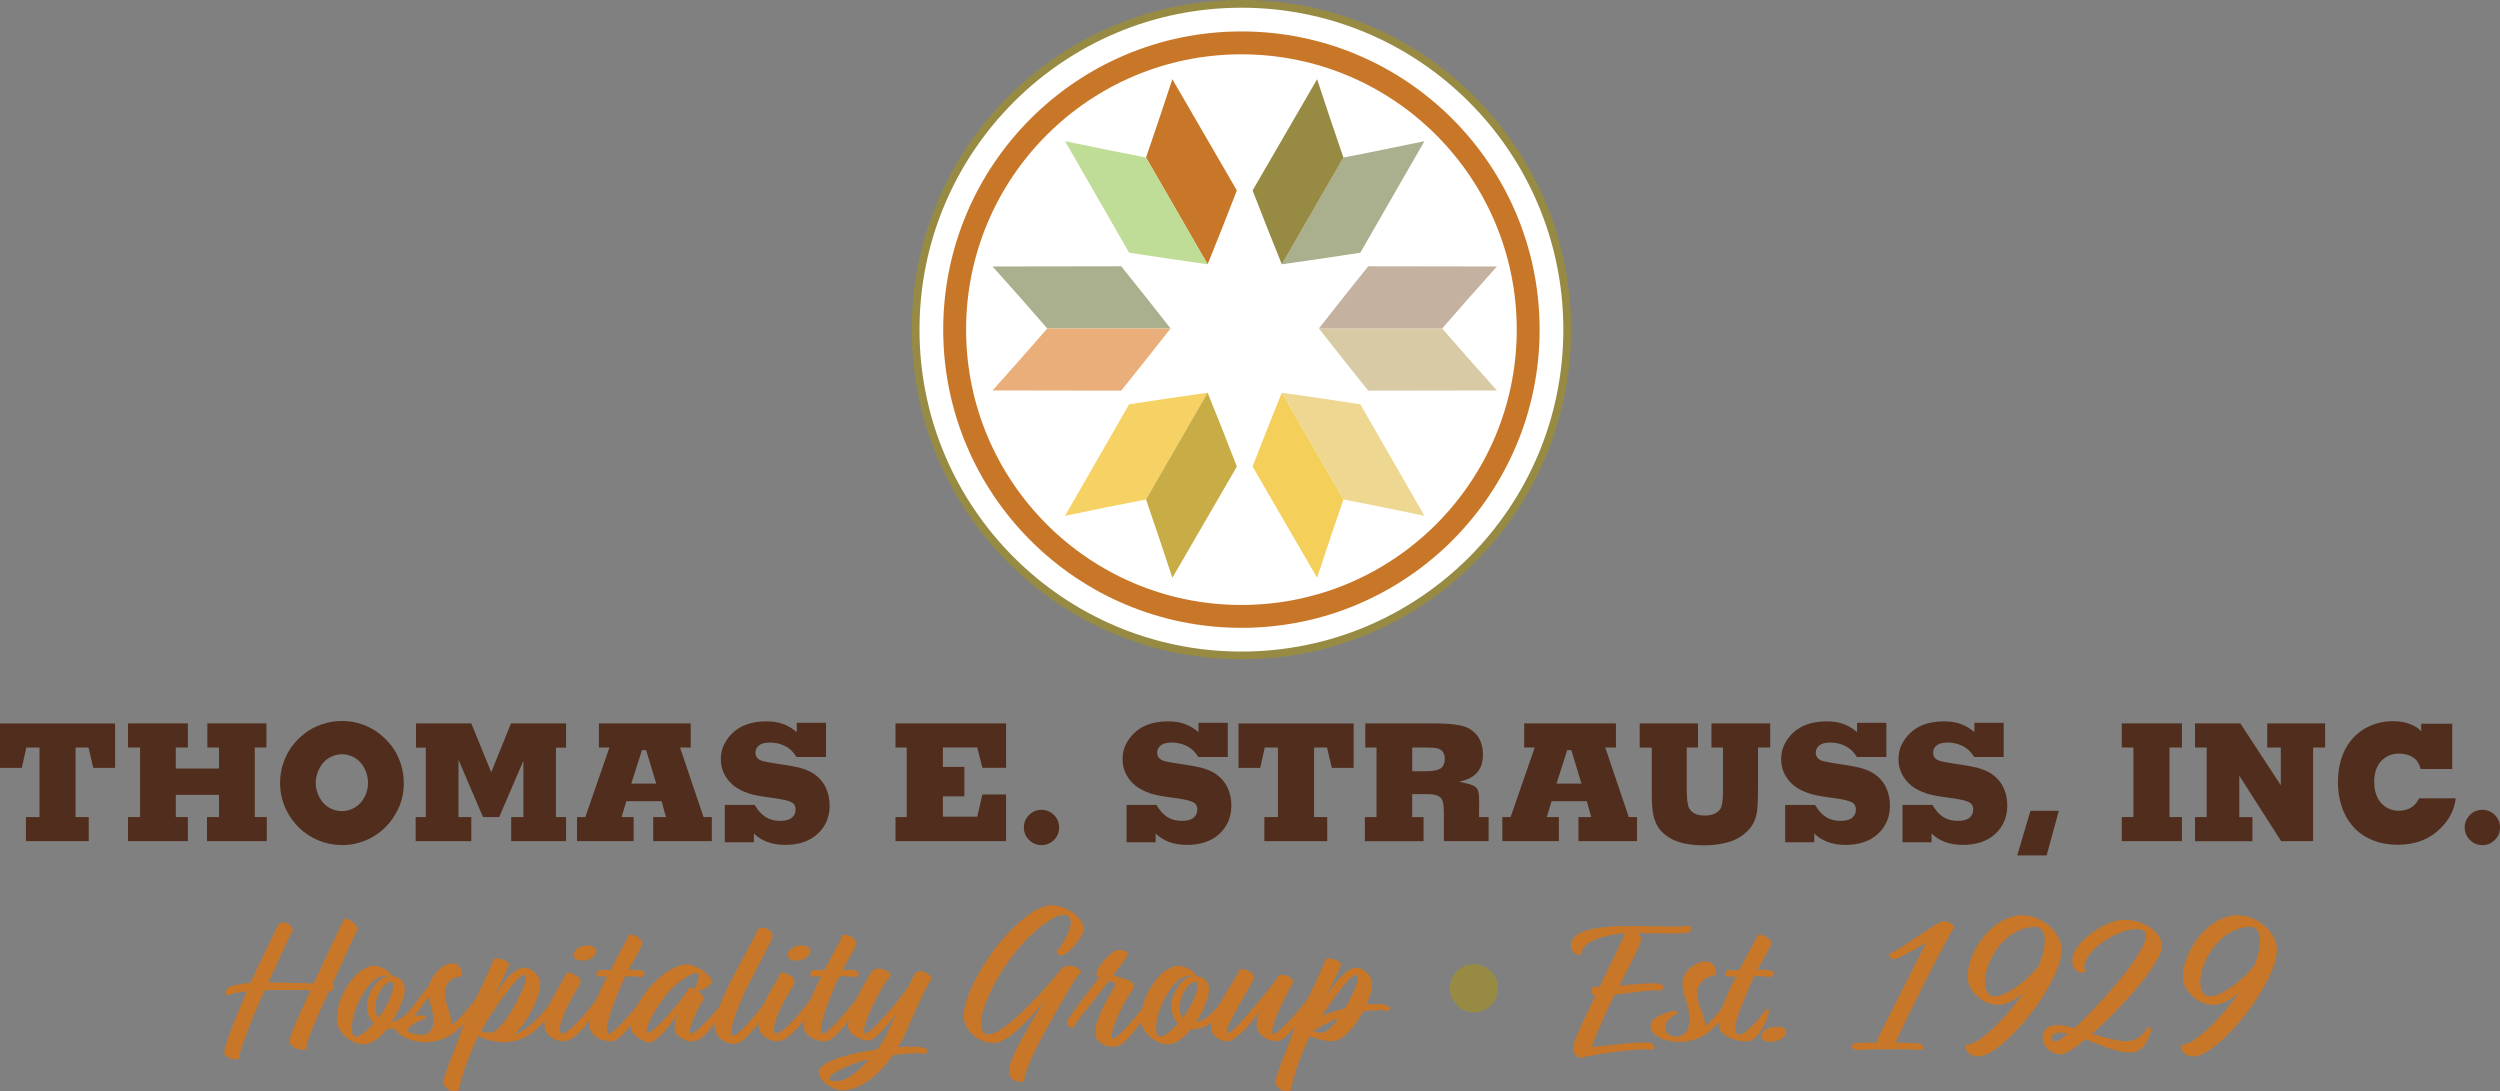<?xml version="1.0" encoding="UTF-8"?> <svg xmlns="http://www.w3.org/2000/svg" id="b" viewBox="0 0 362.67 158.31"><rect x="0" y="0" width="362.67" height="158.31" fill="#808080" stroke="none"/><defs><style>.d{fill:#978b44;}.e{fill:#f6d264;}.f{fill:#502d1c;}.g{fill:#bfdd96;}.h{fill:none;stroke:#c87729;stroke-width:3.32px;}.h,.i{stroke-miterlimit:10;}.j{fill:#aaaf8e;}.i{fill:#fff;stroke:#978b44;stroke-width:1.12px;}.k{fill:#c4b19f;}.l{fill:#eed790;}.m{fill:#c87729;}.n{fill:#d8caa4;}.o{fill:#c8ac46;}.p{fill:#f4cf59;}.q{fill:#e9ae7a;}</style></defs><g id="c"><circle class="i" cx="180.09" cy="47.82" r="47.26"></circle><circle class="h" cx="180.09" cy="47.82" r="41.6"></circle><path class="p" d="M185.95,56.97c-1.41,3.47-2.82,7.04-4.24,10.71,3.06,5.27,6.17,10.65,9.36,16.14,1.27-3.88,2.55-7.67,3.82-11.37l-8.94-15.49Z"></path><path class="l" d="M185.95,56.97c3.71.52,7.51,1.08,11.39,1.68,3.04,5.29,6.13,10.67,9.3,16.18-4-.84-7.92-1.63-11.76-2.38l-8.94-15.49Z"></path><path class="e" d="M175.19,56.97c-3.71.52-7.51,1.08-11.39,1.68-3.04,5.29-6.13,10.67-9.3,16.18,4-.84,7.92-1.63,11.76-2.38l8.94-15.49Z"></path><path class="o" d="M175.19,56.97c1.41,3.47,2.82,7.04,4.24,10.71-3.06,5.27-6.17,10.65-9.36,16.14-1.27-3.88-2.55-7.67-3.82-11.37l8.94-15.49Z"></path><path class="j" d="M169.81,47.65c-2.31-2.96-4.69-5.96-7.16-9.02-6.1.01-12.31.02-18.66.03,2.73,3.04,5.37,6.04,7.94,8.99h17.88Z"></path><path class="q" d="M169.81,47.65c-2.31,2.96-4.69,5.96-7.16,9.02-6.1-.01-12.31-.02-18.66-.03,2.73-3.04,5.37-6.04,7.94-8.99h17.88Z"></path><path class="m" d="M175.19,38.34c1.41-3.47,2.82-7.04,4.24-10.71-3.06-5.27-6.17-10.65-9.36-16.14-1.27,3.88-2.55,7.67-3.82,11.37l8.94,15.49Z"></path><path class="g" d="M175.19,38.34c-3.71-.52-7.51-1.08-11.39-1.68-3.04-5.29-6.13-10.67-9.3-16.18,4,.84,7.92,1.63,11.76,2.38l8.94,15.49Z"></path><path class="j" d="M185.95,38.34c3.71-.52,7.51-1.08,11.39-1.68,3.04-5.29,6.13-10.67,9.3-16.18-4,.84-7.92,1.63-11.76,2.38l-8.94,15.49Z"></path><path class="d" d="M185.95,38.34c-1.41-3.47-2.82-7.04-4.24-10.71,3.06-5.27,6.17-10.65,9.36-16.14,1.27,3.88,2.55,7.67,3.82,11.37l-8.94,15.49Z"></path><path class="n" d="M191.33,47.65c2.31,2.96,4.69,5.96,7.16,9.02,6.1-.01,12.31-.02,18.66-.03-2.73-3.04-5.37-6.04-7.94-8.99h-17.88Z"></path><path class="k" d="M191.33,47.65c2.31-2.96,4.69-5.96,7.16-9.02,6.1.01,12.31.02,18.66.03-2.73,3.04-5.37,6.04-7.94,8.99h-17.88Z"></path><path class="f" d="M0,111.39v-6.44h16.7v6.44h-3.17l-.69-2.95h-1.88v10.09h1.91v3.49H3.76v-3.49h1.97v-10.09h-1.91l-.66,2.95H0Z"></path><path class="f" d="M18.57,122.02v-3.49h1.75v-10.09h-1.75v-3.5h8.68v3.5h-1.75v3.05h6.27v-3.05h-1.69v-3.5h8.57v3.5h-1.69v10.09h1.74v3.49h-8.67v-3.49h1.74v-3.22h-6.27v3.22h1.75v3.49h-8.68Z"></path><path class="f" d="M49.61,122.59c-1.17,0-2.31-.22-3.4-.67-1.09-.45-2.04-1.07-2.83-1.85-.79-.79-1.41-1.65-1.86-2.58-.59-1.23-.89-2.52-.89-3.89,0-1.04.16-2.01.48-2.93s.74-1.72,1.25-2.41c.51-.69,1.13-1.31,1.84-1.86.71-.56,1.54-1,2.48-1.32s1.92-.49,2.92-.49,2,.16,2.91.48,1.71.74,2.4,1.26c.69.52,1.31,1.14,1.87,1.85s1,1.55,1.32,2.5c.32.95.48,1.92.48,2.92,0,1.33-.26,2.55-.77,3.65-.51,1.1-1.15,2.02-1.92,2.77s-1.6,1.33-2.5,1.74c-1.22.56-2.48.84-3.79.84ZM49.61,109.42c-.64,0-1.26.17-1.84.5-.58.33-1.05.84-1.42,1.52s-.55,1.39-.55,2.13.17,1.41.52,2.07c.35.66.81,1.16,1.4,1.51.58.35,1.21.52,1.88.52s1.28-.17,1.87-.52c.59-.35,1.05-.85,1.4-1.5.35-.66.52-1.35.52-2.09s-.18-1.47-.54-2.14c-.36-.67-.83-1.18-1.41-1.51-.58-.33-1.2-.5-1.84-.5Z"></path><path class="f" d="M60.3,122.02v-3.49h1.47v-10.07h-1.42v-3.52h8.02l2.89,7.09,2.87-7.09h7.99v3.52h-1.47v10.07h1.47v3.49h-7.96v-3.49h1.77v-8.16l-3.52,8.16h-2.34l-3.56-8.32v8.32h1.86v3.49h-8.08Z"></path><path class="f" d="M83.71,122.02v-3.49h1.2l3.5-10.09h-1.53v-3.5h13.32v3.5h-1.55l3.41,10.09h1.2v3.49h-8.5v-3.49h1.85l-.63-2.3h-5.12l-.69,2.3h1.75v3.49h-8.18ZM95.2,113.68l-1.47-4.86h-.6l-1.55,4.86h3.63Z"></path><path class="f" d="M115.58,106.19v-1.33h4.25v4.96h-4.28c-.42-.72-.97-1.25-1.65-1.59-.68-.34-1.41-.51-2.21-.51-.72,0-1.25.14-1.59.42-.34.28-.51.63-.51,1.04,0,.31.09.58.28.79s.48.37.89.47c.41.1,1.14.23,2.21.39,1.46.22,2.42.39,2.89.51.8.21,1.43.46,1.9.73.47.27.9.62,1.29,1.05.39.43.71.97.94,1.62.24.65.36,1.36.36,2.14,0,1.65-.58,3.01-1.73,4.08s-2.73,1.61-4.73,1.61c-1.01,0-1.9-.16-2.68-.47-.77-.31-1.38-.71-1.84-1.19v1.28h-4.22v-5.42h4.34c.44.78.96,1.36,1.55,1.74.59.38,1.3.57,2.14.57.77,0,1.33-.15,1.69-.45.36-.3.54-.69.54-1.17,0-.36-.09-.64-.27-.85-.18-.2-.59-.38-1.23-.54-.47-.12-1.3-.25-2.5-.41-1.2-.16-2.11-.34-2.73-.54-.91-.3-1.64-.67-2.21-1.12-.57-.45-1.03-1.01-1.38-1.67s-.52-1.4-.52-2.21.17-1.53.51-2.19c.34-.66.78-1.23,1.32-1.71.54-.48,1.12-.83,1.74-1.06.86-.34,1.86-.51,3.02-.51.94,0,1.75.12,2.43.37.68.25,1.35.64,1.99,1.19Z"></path><path class="f" d="M129.91,122.02v-3.49h1.63v-10.09h-1.63v-3.5h16.04v6.44h-3.44l-.74-2.95h-4.99v2.83h3.12v4.26h-3.12v2.95h4.99l.74-3.22h3.44v6.77h-16.04Z"></path><path class="f" d="M153.65,120.03c0,.71-.25,1.32-.75,1.82-.5.5-1.11.75-1.81.75s-1.31-.25-1.81-.75c-.5-.5-.75-1.11-.75-1.81s.25-1.31.75-1.81,1.11-.75,1.81-.75,1.31.25,1.81.75c.5.5.75,1.1.75,1.82Z"></path><path class="f" d="M173.86,106.19v-1.33h4.25v4.96h-4.28c-.42-.72-.97-1.25-1.65-1.59-.68-.34-1.41-.51-2.21-.51-.72,0-1.25.14-1.59.42-.34.28-.51.63-.51,1.04,0,.31.09.58.28.79s.48.37.89.47c.41.1,1.14.23,2.21.39,1.46.22,2.42.39,2.89.51.8.21,1.43.46,1.9.73.47.27.9.62,1.29,1.05.39.43.71.97.94,1.62.24.65.36,1.36.36,2.14,0,1.65-.58,3.01-1.73,4.08-1.15,1.07-2.73,1.61-4.73,1.61-1.01,0-1.9-.16-2.68-.47-.77-.31-1.38-.71-1.84-1.19v1.28h-4.22v-5.42h4.34c.44.78.96,1.36,1.55,1.74.59.38,1.3.57,2.14.57.77,0,1.33-.15,1.69-.45.36-.3.54-.69.54-1.17,0-.36-.09-.64-.27-.85-.18-.2-.59-.38-1.23-.54-.47-.12-1.3-.25-2.5-.41-1.2-.16-2.11-.34-2.73-.54-.91-.3-1.64-.67-2.21-1.12-.57-.45-1.03-1.01-1.38-1.67s-.52-1.4-.52-2.21.17-1.53.51-2.19c.34-.66.78-1.23,1.32-1.71.54-.48,1.12-.83,1.74-1.06.86-.34,1.86-.51,3.02-.51.94,0,1.75.12,2.43.37.68.25,1.35.64,1.99,1.19Z"></path><path class="f" d="M179.67,111.39v-6.44h16.7v6.44h-3.17l-.69-2.95h-1.88v10.09h1.91v3.49h-9.12v-3.49h1.97v-10.09h-1.91l-.66,2.95h-3.16Z"></path><path class="f" d="M198,122.02v-3.49h1.69v-10.09h-1.63v-3.5h9.49c1.54,0,2.7.05,3.47.16s1.37.25,1.8.44.83.47,1.19.83c.36.37.64.82.83,1.35.19.53.29,1.12.29,1.75,0,1.07-.28,1.94-.83,2.58-.55.65-1.42,1.1-2.61,1.34.85.2,1.4.34,1.63.41.35.12.61.25.77.4.16.15.27.33.34.54.1.35.15.83.15,1.45l-.02,2.34h1.39v3.49h-6.49v-4.2c0-.67-.05-1.17-.14-1.48-.09-.31-.22-.54-.4-.69-.17-.15-.44-.27-.79-.36-.25-.06-.69-.09-1.32-.09h-1.95v3.34h1.65v3.49h-8.52ZM204.87,108.44v3.45h1.77c1.2,0,2-.15,2.38-.44.38-.3.57-.75.57-1.36,0-.44-.1-.78-.29-1.04-.2-.25-.46-.42-.8-.49-.34-.08-.91-.12-1.71-.12h-1.91Z"></path><path class="f" d="M217.94,122.02v-3.49h1.2l3.5-10.09h-1.53v-3.5h13.31v3.5h-1.55l3.41,10.09h1.2v3.49h-8.5v-3.49h1.85l-.63-2.3h-5.12l-.69,2.3h1.75v3.49h-8.18ZM229.42,113.68l-1.47-4.86h-.6l-1.55,4.86h3.62Z"></path><path class="f" d="M237.86,104.94h8.46v3.5h-1.63v6.02c0,1.47.13,2.42.38,2.85.41.67,1.15,1,2.24,1s1.86-.33,2.27-.98c.25-.4.37-1.27.37-2.62v-6.27h-1.67v-3.5h8.52v3.5h-1.77v5.72c0,1.79-.06,3.03-.17,3.72-.12.7-.34,1.31-.67,1.83-.33.52-.8,1.01-1.42,1.47-.62.46-1.33.79-2.12,1.01-1.07.29-2.18.44-3.35.44s-2.1-.09-2.95-.27c-.85-.18-1.58-.46-2.2-.85-.62-.39-1.11-.83-1.48-1.33-.37-.5-.65-1.18-.84-2.04-.14-.64-.21-1.7-.21-3.15v-6.54h-1.75v-3.5Z"></path><path class="f" d="M269.4,106.19v-1.33h4.25v4.96h-4.28c-.42-.72-.97-1.25-1.65-1.59-.68-.34-1.41-.51-2.21-.51-.72,0-1.25.14-1.59.42-.34.28-.51.63-.51,1.04,0,.31.09.58.28.79.18.21.48.37.89.47.41.1,1.14.23,2.21.39,1.46.22,2.42.39,2.89.51.8.21,1.43.46,1.9.73.47.27.9.62,1.29,1.05.39.43.71.97.94,1.62.24.65.36,1.36.36,2.14,0,1.65-.58,3.01-1.73,4.08-1.15,1.07-2.73,1.61-4.73,1.61-1.01,0-1.9-.16-2.68-.47-.77-.31-1.38-.71-1.84-1.19v1.28h-4.22v-5.42h4.34c.45.78.96,1.36,1.55,1.74.59.38,1.3.57,2.14.57.77,0,1.33-.15,1.69-.45.36-.3.54-.69.54-1.17,0-.36-.09-.64-.27-.85-.18-.2-.59-.38-1.23-.54-.47-.12-1.3-.25-2.5-.41-1.2-.16-2.11-.34-2.73-.54-.91-.3-1.64-.67-2.21-1.12-.57-.45-1.03-1.01-1.38-1.67-.35-.67-.52-1.4-.52-2.21s.17-1.53.51-2.19c.34-.66.78-1.23,1.32-1.71s1.12-.83,1.74-1.06c.86-.34,1.87-.51,3.02-.51.94,0,1.75.12,2.43.37.68.25,1.35.64,1.99,1.19Z"></path><path class="f" d="M286.42,106.19v-1.33h4.25v4.96h-4.28c-.42-.72-.97-1.25-1.65-1.59-.68-.34-1.41-.51-2.21-.51-.72,0-1.25.14-1.59.42-.34.28-.51.63-.51,1.04,0,.31.09.58.28.79.18.21.48.37.89.47.41.1,1.14.23,2.21.39,1.46.22,2.42.39,2.89.51.8.21,1.43.46,1.9.73.47.27.9.62,1.29,1.05.39.43.71.97.94,1.62.24.65.36,1.36.36,2.14,0,1.65-.58,3.01-1.73,4.08-1.15,1.07-2.73,1.61-4.73,1.61-1.01,0-1.9-.16-2.68-.47-.77-.31-1.38-.71-1.84-1.19v1.28h-4.22v-5.42h4.34c.45.78.96,1.36,1.55,1.74.59.38,1.3.57,2.14.57.77,0,1.33-.15,1.69-.45.36-.3.54-.69.54-1.17,0-.36-.09-.64-.27-.85-.18-.2-.59-.38-1.23-.54-.47-.12-1.3-.25-2.5-.41-1.2-.16-2.11-.34-2.73-.54-.91-.3-1.64-.67-2.21-1.12-.57-.45-1.03-1.01-1.38-1.67-.35-.67-.52-1.4-.52-2.21s.17-1.53.51-2.19c.34-.66.78-1.23,1.32-1.71s1.12-.83,1.74-1.06c.86-.34,1.87-.51,3.02-.51.94,0,1.75.12,2.43.37.68.25,1.35.64,1.99,1.19Z"></path><path class="f" d="M294.55,117.62h4.12l-1.77,6.47h-4.26l1.91-6.47Z"></path><path class="f" d="M316.53,122.02h-8.73v-3.49h1.69v-10.09h-1.69v-3.5h8.73v3.5h-1.81v10.09h1.81v3.49Z"></path><path class="f" d="M318.43,122.02v-3.49h1.69v-10.09h-1.69v-3.5h6.57l5.87,8.98v-5.48h-1.97v-3.5h8.4v3.5h-1.74v13.58h-4.64l-6.07-9.49v6.01h1.91v3.49h-8.34Z"></path><path class="f" d="M351.24,106.11v-1.12h4.5v6.57h-4.58c-.13-.49-.32-.89-.57-1.21-.25-.31-.6-.56-1.06-.75-.46-.18-.97-.28-1.52-.28-1.04,0-1.9.36-2.58,1.09-.67.73-1.01,1.72-1.01,3s.34,2.36,1.02,3.1c.68.74,1.53,1.1,2.56,1.1.67,0,1.25-.15,1.75-.44.5-.29.89-.74,1.17-1.36h5.32c-.16,1.58-.87,3.01-2.13,4.28-1.62,1.64-3.71,2.46-6.27,2.46-1.27,0-2.43-.2-3.5-.61s-1.96-.98-2.68-1.71c-.72-.73-1.28-1.56-1.67-2.48-.55-1.31-.83-2.76-.83-4.35,0-1.19.16-2.28.47-3.27.31-.99.74-1.83,1.27-2.52.53-.69,1.12-1.24,1.76-1.67s1.34-.75,2.09-.98c.75-.23,1.57-.34,2.44-.34.94,0,1.76.15,2.49.44.72.3,1.24.64,1.57,1.03Z"></path><path class="f" d="M362.67,120.03c0,.71-.25,1.32-.75,1.82-.5.5-1.11.75-1.81.75s-1.31-.25-1.81-.75c-.5-.5-.75-1.11-.75-1.81s.25-1.31.75-1.81c.5-.5,1.11-.75,1.81-.75s1.31.25,1.81.75c.5.5.75,1.1.75,1.82Z"></path><path class="m" d="M36.33,142.57c1.5-3.24,3.65-7.65,4.11-8.55.63-.52,2.04,0,2.02,1.01-.49.74-1.88,3.9-3.51,7.49,1.99.03,4.63.11,6.56.14,1.5-3.27,3.9-8.36,4.33-9.21.3-.6,1.96.57,2.07,1.36-.46.76-1.96,4.14-3.68,7.9.46.27.16,1.2-.49,1.04-1.44,3.1-3.54,7.76-3.27,8.39-.41.52-2.48-.19-2.48-1.09s1.91-4.88,3.08-7.41c-2.04-.05-4.77-.03-6.65,0-1.42,3.05-3.95,9.26-3.7,9.91-.54.38-2.18-.05-2.18-.95,0-.98,2.12-6.16,3.27-8.8-1.39.14-2.51.38-2.81.68-.25-.03-.38-.93.19-1.25.44-.27,1.74-.54,3.13-.65Z"></path><path class="m" d="M56.75,141.59c.95.05,2.02.57,1.96,2.1-.03.87-.74,2.83-1.88,4.58,2.07-.22,4.36-3.87,4.66-4.28.3-.46.9-.22.63.35-.27.44-1.52,3.16-3.62,4.39-.74.44-1.58.63-2.37.54-.74.93-1.61,1.69-2.51,2.07-1.77.71-4.55-1.12-4.74-3.13-.3-3.05,2.4-7.76,5.17-8.09.98-.11,2.4.65,2.67,1.28.03.11.05.16.03.19ZM52.78,143.96c-1.03,1.61-1.82,3.73-1.74,5.5.08,1.39,1.01.9,1.61.46.49-.35,1.06-.87,1.58-1.47-.16-.16-.3-.33-.44-.54-.63-.93-.65-2.04-.38-3.08.3-1.17,1.47-3.16,3.02-3.24-1.63-.27-2.72.93-3.65,2.37ZM54.9,147.63c1.12-1.44,2.04-3.19,2.18-4.69.08-.84-.9-.65-1.69.46-.93,1.31-1.31,3.21-.49,4.22Z"></path><path class="m" d="M62.31,142.84c.14-.49.35-.95.68-1.36.71-.95,1.61-1.74,2.61-1.74,1.28,0,1.72,1.66,1.31,1.91-.74-.03-2.37.57-2.37,2.45,0,1.55,1.09,3.19.9,4.68,1.69-1.25,3.6-3.92,4.17-4.63.41-.49.98-.19.65.44-.71,1.2-2.31,3.65-4.38,5.23-1.99,1.53-5.47,2.02-7.93.19-.84-.63-1.39-1.88.52-2.26,1.14-1.31,2.72-3.49,3.84-4.9ZM60.05,147.39c.74-.11,1.42-.11,1.58-.03.16.08.19.35.03.52-.76,0-2.42,1.01-2.56,1.61.19.41,1.31.65,2.7.6.19-.08.35-.22.54-.41,1.04-1.04.33-3.24,0-4.28-.08-.25-.16-.52-.19-.76-.65.87-1.39,1.85-2.1,2.75Z"></path><path class="m" d="M71.71,144.42c.54-.76,2.07-3.43,3.92-3.98,1.28-.38,2.59,1.04,2.72,1.99.22,1.72-1.69,5.77-3.76,7.65,2.37-.79,4.55-3.51,6.16-5.75.38-.71,1.04-.11.76.38-.65,1.25-3.16,4.66-5.34,5.75-2.42,1.2-4.88.74-6.81-.16-1.55,3.3-2.29,5.5-2.81,7.84-.87.52-2.4-.25-2.18-1.47.22-1.31,1.44-3.84,2.72-7.54,1.58-3.76,4.44-9.15,4.44-9.94.52-.46,2.56.22,2.29.87-.46,1.14-1.42,2.94-2.12,4.36ZM69.77,149.57c.52.19,1.09.33,1.61.19,1.91-.44,5.86-8.23,4.74-8.33-1.14-.11-4.71,5.31-6.35,8.14Z"></path><path class="m" d="M84.21,142.43c-.08.63-.65,1.14-1.55,2.89-1.53,2.94-1.83,4.74-1.01,4.6,1.2-.19,4.52-4.28,5.39-5.67.46-.63,1.03-.16.82.33-.93,1.77-3.3,5.09-5.01,6.13-1.36.82-2.86-.03-3.46-.76-.57-.71-.68-2.15.54-4.68,1.06-2.21,2.02-3.27,2.1-4,.33-.44,2.29.27,2.18,1.17ZM83.91,139.3c-.82-.16-.93-1.14-.11-1.72.74-.52,1.88-.57,2.53-.08.54.49-.16,1.39-.74,1.61-.6.22-.93.33-1.69.19Z"></path><path class="m" d="M91.18,140.69c1.12,0,2.04.05,2.18.19.3.38.05.9-.38.87-.19-.08-1.17-.14-2.26-.14-.19.35-.35.71-.49,1.04-1.47,3.35-3.02,7.79-1.69,7.24.98-.41,4.47-4.63,5.26-5.72.35-.46,1.01-.27.65.41-.57,1.23-3.81,5.67-5.23,6.35-.98.46-3.43-.3-3.65-1.8-.19-1.28.52-3.57,2.51-7.49-.6.03-1.06.03-1.2.03-.54,0-.46-.76.11-.98.16.05.79.05,1.55.03,1.66-3.21,2.48-4.39,2.64-5.07.87-.3,2.12.68,1.99,1.28-.14.57-1.09,2.07-1.99,3.76Z"></path><path class="m" d="M101.23,143.74c.57.44,1.03,1.06.82,1.33-.41.54-.65.93-1.25,2.29-.71,1.63-1.01,2.61-.46,2.56.9-.08,4.66-4.49,5.31-5.58.35-.52,1.06-.3.71.33-.63,1.2-3.19,4.9-4.77,5.99-1.33.93-2.7.14-3.46-.63-.49-.49-.25-2.02.25-3.02-.76,1.14-2.4,3.43-3.81,4.17-.74.38-2.86-.95-3.02-1.91-.22-1.25.9-4.03,2.83-6.18,2.02-2.23,3.6-2.89,4.85-3.16,1.42-.3,4.36,1.72,3.98,2.64-.27.63-1.36,1.09-1.96,1.17ZM100.82,143.47c.11-.57.84-1.88.41-2.26-.46-.38-3.02,1.04-4.74,3.3-2.53,3.35-2.91,5.23-2.56,5.34.65.22,4.93-4.55,5.96-6.43.14-.25.52-.16.93.05Z"></path><path class="m" d="M108.56,142.84c-1.88,3.76-3.27,7.95-1.93,7.33,1.14-.54,4.3-4.55,5.28-6.05.41-.63,1.01-.08.71.44-.82,1.53-3.84,6.05-5.5,6.75-1.23.52-3.19-.54-3.4-2.04-.16-1.33.52-3.6,2.94-8.17,1.61-3.02,2.81-5.17,3.3-6.26.76-.71,2.26.16,2.1,1.04-.16.82-1.47,2.97-3.49,6.97Z"></path><path class="m" d="M115.26,142.43c-.08.63-.65,1.14-1.55,2.89-1.53,2.94-1.83,4.74-1.01,4.6,1.2-.19,4.52-4.28,5.39-5.67.46-.63,1.03-.16.82.33-.93,1.77-3.3,5.09-5.01,6.13-1.36.82-2.86-.03-3.46-.76-.57-.71-.68-2.15.54-4.68,1.06-2.21,2.02-3.27,2.1-4,.33-.44,2.29.27,2.18,1.17ZM114.96,139.3c-.82-.16-.93-1.14-.11-1.72.74-.52,1.88-.57,2.53-.08.54.49-.16,1.39-.74,1.61-.6.22-.93.33-1.69.19Z"></path><path class="m" d="M122.23,140.69c1.12,0,2.04.05,2.18.19.3.38.05.9-.38.87-.19-.08-1.17-.14-2.26-.14-.19.35-.35.71-.49,1.04-1.47,3.35-3.02,7.79-1.69,7.24.98-.41,4.47-4.63,5.26-5.72.35-.46,1.01-.27.65.41-.57,1.23-3.81,5.67-5.23,6.35-.98.46-3.43-.3-3.65-1.8-.19-1.28.52-3.57,2.51-7.49-.6.03-1.06.03-1.2.03-.54,0-.46-.76.11-.98.16.05.79.05,1.55.03,1.66-3.21,2.48-4.39,2.64-5.07.87-.3,2.12.68,1.99,1.28-.14.57-1.09,2.07-1.99,3.76Z"></path><path class="m" d="M130.26,151.91c1.88-.14,3.4-.08,3.92.14.57.25.3.84-.14.82-.38-.16-2.26-.11-4.52.19-1.91,2.75-4.55,5.04-7.27,5.09-1.74.03-3.92-1.8-3.4-2.94.68-1.42,4.66-2.45,8.42-2.97,1.28-1.74,1.72-3.02,2.4-4.41l.3-.65c-1.42,1.8-3.08,3.65-3.81,3.76-.95.14-3.27-.84-3.16-2.21.3-2.7,3.19-7.52,3.62-7.93.68-.65,2.61-.05,2.61.79-.9.46-4.88,8.23-3.65,8.33.57.05,4.44-4.11,6.26-6.95.25-.54.52-1.06.79-1.53.63-1.23,2.37-.16,2.56.49-.27.22-1.85,3.27-3.46,7.14-.38.93-.87,1.88-1.47,2.83ZM126.04,153.73s.03-.05.05-.08c-.68.16-1.36.35-1.96.57-3.51,1.23-4.6,2.42-3.27,2.59,1.2.16,2.67-.3,5.18-3.08Z"></path><path class="m" d="M146.44,155.91c-.3-.93.3-2.56,2.21-5.94,1.77-3.1,2.67-4.44,2.97-4.9-.38.46-4.17,5.26-6.67,6.1-1.91.65-4.66-1.04-5.07-3.08-.41-1.96,1.06-5.47,3.38-8.96,2.18-3.27,5.91-7.19,8.69-7.76,1.77-.35,4.79,1.09,5.28,3.16.22.98-1.72,3.3-2.75,3.89-.71.41-1.33-.05-1.17-.44.57-.52,2.18-3.19,2.02-4.28-.16-1.03-.76-1.09-1.58-.9-1.39.33-4.96,2.89-7.93,7.35-3.84,5.77-4.49,10.3-2.15,9.89,2.78-.49,9.45-8.33,10.21-9.37.84-1.14,2.89-.33,2.97.41-.84.6-2.34,3.43-4.74,7.65-2.7,4.77-3.76,7.71-3.49,8.09-.52.27-1.82.16-2.18-.93Z"></path><path class="m" d="M163.08,141.97c.87.22,1.91.74,1.03,1.88-1.31,1.74-3.54,6.84-2.67,6.84s4.96-5.17,5.8-6.35c.22-.27.79-.19.79.25-.38.98-4,5.94-5.31,6.89-1.17.82-3.57.22-3.79-1.36-.33-2.04,2.18-5.96,2.75-7,.27-.46-.19-.65-.82-.82-1.44,1.96-4.82,5.94-5.09,6.73-.27.16-1.23-.14-.93-.93.3-.76,2.91-4.06,4.58-6.24-.16-.11-.27-.22-.33-.35-.33-.87,1.72-3.08,2.56-3.51.84-.49,2.07,0,1.93.46-.11.49-1.47,2.15-2.1,3,.16.08,1.2.41,1.58.52Z"></path><path class="m" d="M173.43,141.59c.95.05,2.02.57,1.96,2.1-.03.87-.74,2.83-1.88,4.58,2.07-.22,4.36-3.87,4.66-4.28.3-.46.9-.22.63.35-.27.44-1.52,3.16-3.62,4.39-.74.44-1.58.63-2.37.54-.74.93-1.61,1.69-2.51,2.07-1.77.71-4.55-1.12-4.74-3.13-.3-3.05,2.4-7.76,5.17-8.09.98-.11,2.4.65,2.67,1.28.03.11.05.16.03.19ZM169.46,143.96c-1.03,1.61-1.82,3.73-1.74,5.5.08,1.39,1.01.9,1.61.46.49-.35,1.06-.87,1.58-1.47-.16-.16-.3-.33-.44-.54-.63-.93-.65-2.04-.38-3.08.3-1.17,1.47-3.16,3.02-3.24-1.63-.27-2.72.93-3.65,2.37ZM171.58,147.63c1.12-1.44,2.04-3.19,2.18-4.69.08-.84-.9-.65-1.69.46-.93,1.31-1.31,3.21-.49,4.22Z"></path><path class="m" d="M178.09,149.89c.87.14,7.25-7.9,7.38-8.33.44-.44,2.53.19,2.02,1.17-.6.9-3.71,6.95-2.78,7.25.68.22,4.55-4.3,5.45-5.72.46-.49.82-.08.65.46-.6,1.06-3.7,5.88-5.26,6.24-1.44.33-2.97-.82-3.19-1.74-.25-1.06.19-2.07.35-2.56-.3.41-2.1,3.19-4,4.22-1.14.63-3.24-.52-3.02-2.07.41-2.7,4-7.3,4.06-8.06.38-.54,2.37.35,2.18,1.12-.19.79-4.82,7.87-3.84,8.03Z"></path><path class="m" d="M192.39,144.42c.03.16,2.07-3.43,3.92-3.98,1.28-.38,2.59,1.04,2.72,1.99.11.76-.22,2.02-.82,3.3,1.63-.16,2.86-.05,3.24.3.25.22.16.57.03.65-.3-.16-1.93-.22-3.73.03-1.12,2.1-2.78,4.09-4.19,4.3-1.28.16-2.64-.33-3.51-.71l-.19.35c-1.36,2.94-2.1,5.15-2.61,7.49-.87.52-2.4-.25-2.18-1.47.22-1.31,1.44-3.84,2.72-7.54,1.58-3.76,4.44-9.15,4.44-9.94.52-.46,2.56.22,2.29.87-.46,1.14-1.42,2.94-2.12,4.36ZM190.51,149.57c.52.19,1.06.33,1.55.19.57-.14,1.36-.98,2.15-2.07-1.44.57-2.86,1.31-3.71,1.88ZM194.9,146.33c.05,0,.14-.03.22-.05,1.33-2.26,2.32-4.77,1.69-4.85-.9-.08-3.27,3.19-5.04,5.96,1.06-.44,2.23-.82,3.13-1.06Z"></path><path class="m" d="M236.35,134.34c3.29-.05,7.87.27,8.74-.11.3.19.46.95-.33,1.09-.9.16-4.14.08-7.22.05.35.27.6.6.54.87-.25,1.2-1.25,2.97-3.16,6.73,2.62-.22,5.69-.52,6.13-.14.57.49-.08.93-.41.9-.33-.25-3.84.25-6.4.57-1.31,2.61-2.81,5.94-3.32,7.6,3.08-.3,8.28-1.06,8.91-.44.44.44-.03.98-.27.9-.16-.57-9.07.65-10.13,1.12-.9,0-1.31-1.06-1.12-1.44-.03-.05-.05-.11-.05-.16-.05-.9,1.91-4.77,3.16-7.35-.6-.25-.79-1.25-.25-1.42.11.05.44.08.87.08,1.66-3.62,3.21-6.4,3.68-7.79-3.35.19-6.54,1.42-6.29,3.13-1.66.03-1.96-1.66-.95-2.67,1.44-1.47,6.16-1.5,7.87-1.53Z"></path><path class="m" d="M243.18,146.68c.16.08.22.27.05.44-.52.05-2.23,1.39-1.55,2.56.33.54,1.69,1.23,2.83.11,1.04-1.03.44-3.49.11-4.52-.41-1.28-1.06-3,.16-4.44.6-.71,1.85-1.44,2.72-1.36,1.36.14,1.74,1.61,1.23,2.04-.65-.05-2.53.79-2.53,2.61s1.28,3.35,1.14,4.79c1.74-1.42,3.46-4.09,4.03-4.77.46-.71,1.06-.3.68.41-.6,1.01-2.15,3.65-4.33,5.28-1.17.87-2.48,1.33-4.19,1.31-2.32-.03-4.55-1.12-4-2.72.38-1.09,3.27-1.93,3.65-1.74Z"></path><path class="m" d="M254.95,140.69c1.12,0,2.04.05,2.18.19.3.38.05.9-.38.87-.19-.08-1.17-.14-2.29-.14l-.46,1.04c-1.53,3.57-3.13,7.24-1.72,7.44.84.11,3.02-2.32,3.89-3.65.25-.19.44.05.44.33-.16,1.01-1.14,3.32-2.51,4.14-.93.54-4.41-.27-4.71-1.93-.25-1.28.49-3.43,2.45-7.33-.6.03-1.06.03-1.2.03-.54,0-.46-.76.11-.98.16.05.79.05,1.55.03,1.66-3.21,2.48-4.39,2.64-5.07.87-.3,2.12.68,1.99,1.28-.14.57-1.09,2.07-1.99,3.76Z"></path><path class="m" d="M256.17,151.06c-.71-.08-.87-1.14-.14-1.61.74-.54,2.32-.68,2.91-.19.52.46-.14,1.36-.71,1.53-.52.25-1.33.44-2.07.27Z"></path><path class="m" d="M278.53,152.29c-1.72-.11-7.52-.11-8.96.03-.98.08-1.42-.95-.27-1.01.68-.05,1.85-.05,3.16-.08-.14-.16-.16-.33-.08-.52.44-.95,7.05-13.95,7.05-13.95,0,0-3.16,1.88-4.3,2.29-.98.35-1.14-.57-.95-.74.57-.05,5.2-3.32,6.84-4.3,1.31-.79,2.23-.03,2.51.52-.74.71-7.41,14.05-8.53,16.7,1.55.03,2.91.08,3.4.16.68.11.95.95.14.9Z"></path><path class="m" d="M293.51,144.04c-.71.6-1.47,1.14-2.18,1.42-2.7,1.09-5.01-.95-5.69-2.61-.98-2.4,1.61-8.5,6.24-9.86,3.19-.93,6.18,1.36,6.97,3.54.76,2.1-.63,4.85-1.96,7.11-2.53,4.41-6.81,8.8-9.15,9.48-2.15.63-2.97-1.25-2.45-1.58,1.23.19,4.96-2.78,8.23-7.49ZM295.75,140.12c1.25-3,1.33-5.83-.82-5.67-5.67.46-8.39,8.42-6.26,9.91,1.31.93,5.2-1.8,7.08-4.25Z"></path><path class="m" d="M300.81,138.34c.65-1.74,3.7-4.19,6.29-4.79,2.92-.65,7.38,1.52,6.35,4.55-.98,2.86-6.05,8.44-9.97,11.88,1.93.57,3.57,1.01,4.47,1.06,2.12.14,3.05-1.09,3.35-1.63.35-.63.87-.49.71.27-.14.63-.9,2.64-2.4,2.94-1.96.38-5.01-1.09-7.08-1.85-1.44,1.2-2.64,1.99-3.3,2.12-1.72.33-3.46-1.55-2.75-3.16.46-.95,1.77-1.42,4.44-.57,1.36-1.23,3.13-3.05,5.23-5.42,3.21-3.65,6.1-7.76,4.85-8.66-1.09-.79-3.79.03-6.02,1.63-2.42,1.72-2.97,3.65-2.45,3.9.11.16-.16.6-.74.46-.84-.19-1.53-1.25-.98-2.72ZM300,149.98c-1.14-.3-1.55-.19-1.93-.03-.63.27-.54,1.33.27,1.09.35-.11.93-.49,1.66-1.06Z"></path><path class="m" d="M324.75,144.04c-.71.6-1.47,1.14-2.18,1.42-2.7,1.09-5.01-.95-5.69-2.61-.98-2.4,1.61-8.5,6.24-9.86,3.19-.93,6.18,1.36,6.97,3.54.76,2.1-.63,4.85-1.96,7.11-2.53,4.41-6.81,8.8-9.15,9.48-2.15.63-2.97-1.25-2.45-1.58,1.23.19,4.96-2.78,8.23-7.49ZM326.99,140.12c1.25-3,1.33-5.83-.82-5.67-5.67.46-8.39,8.42-6.26,9.91,1.31.93,5.2-1.8,7.08-4.25Z"></path><circle class="d" cx="213.82" cy="143.37" r="3.49"></circle></g></svg> 